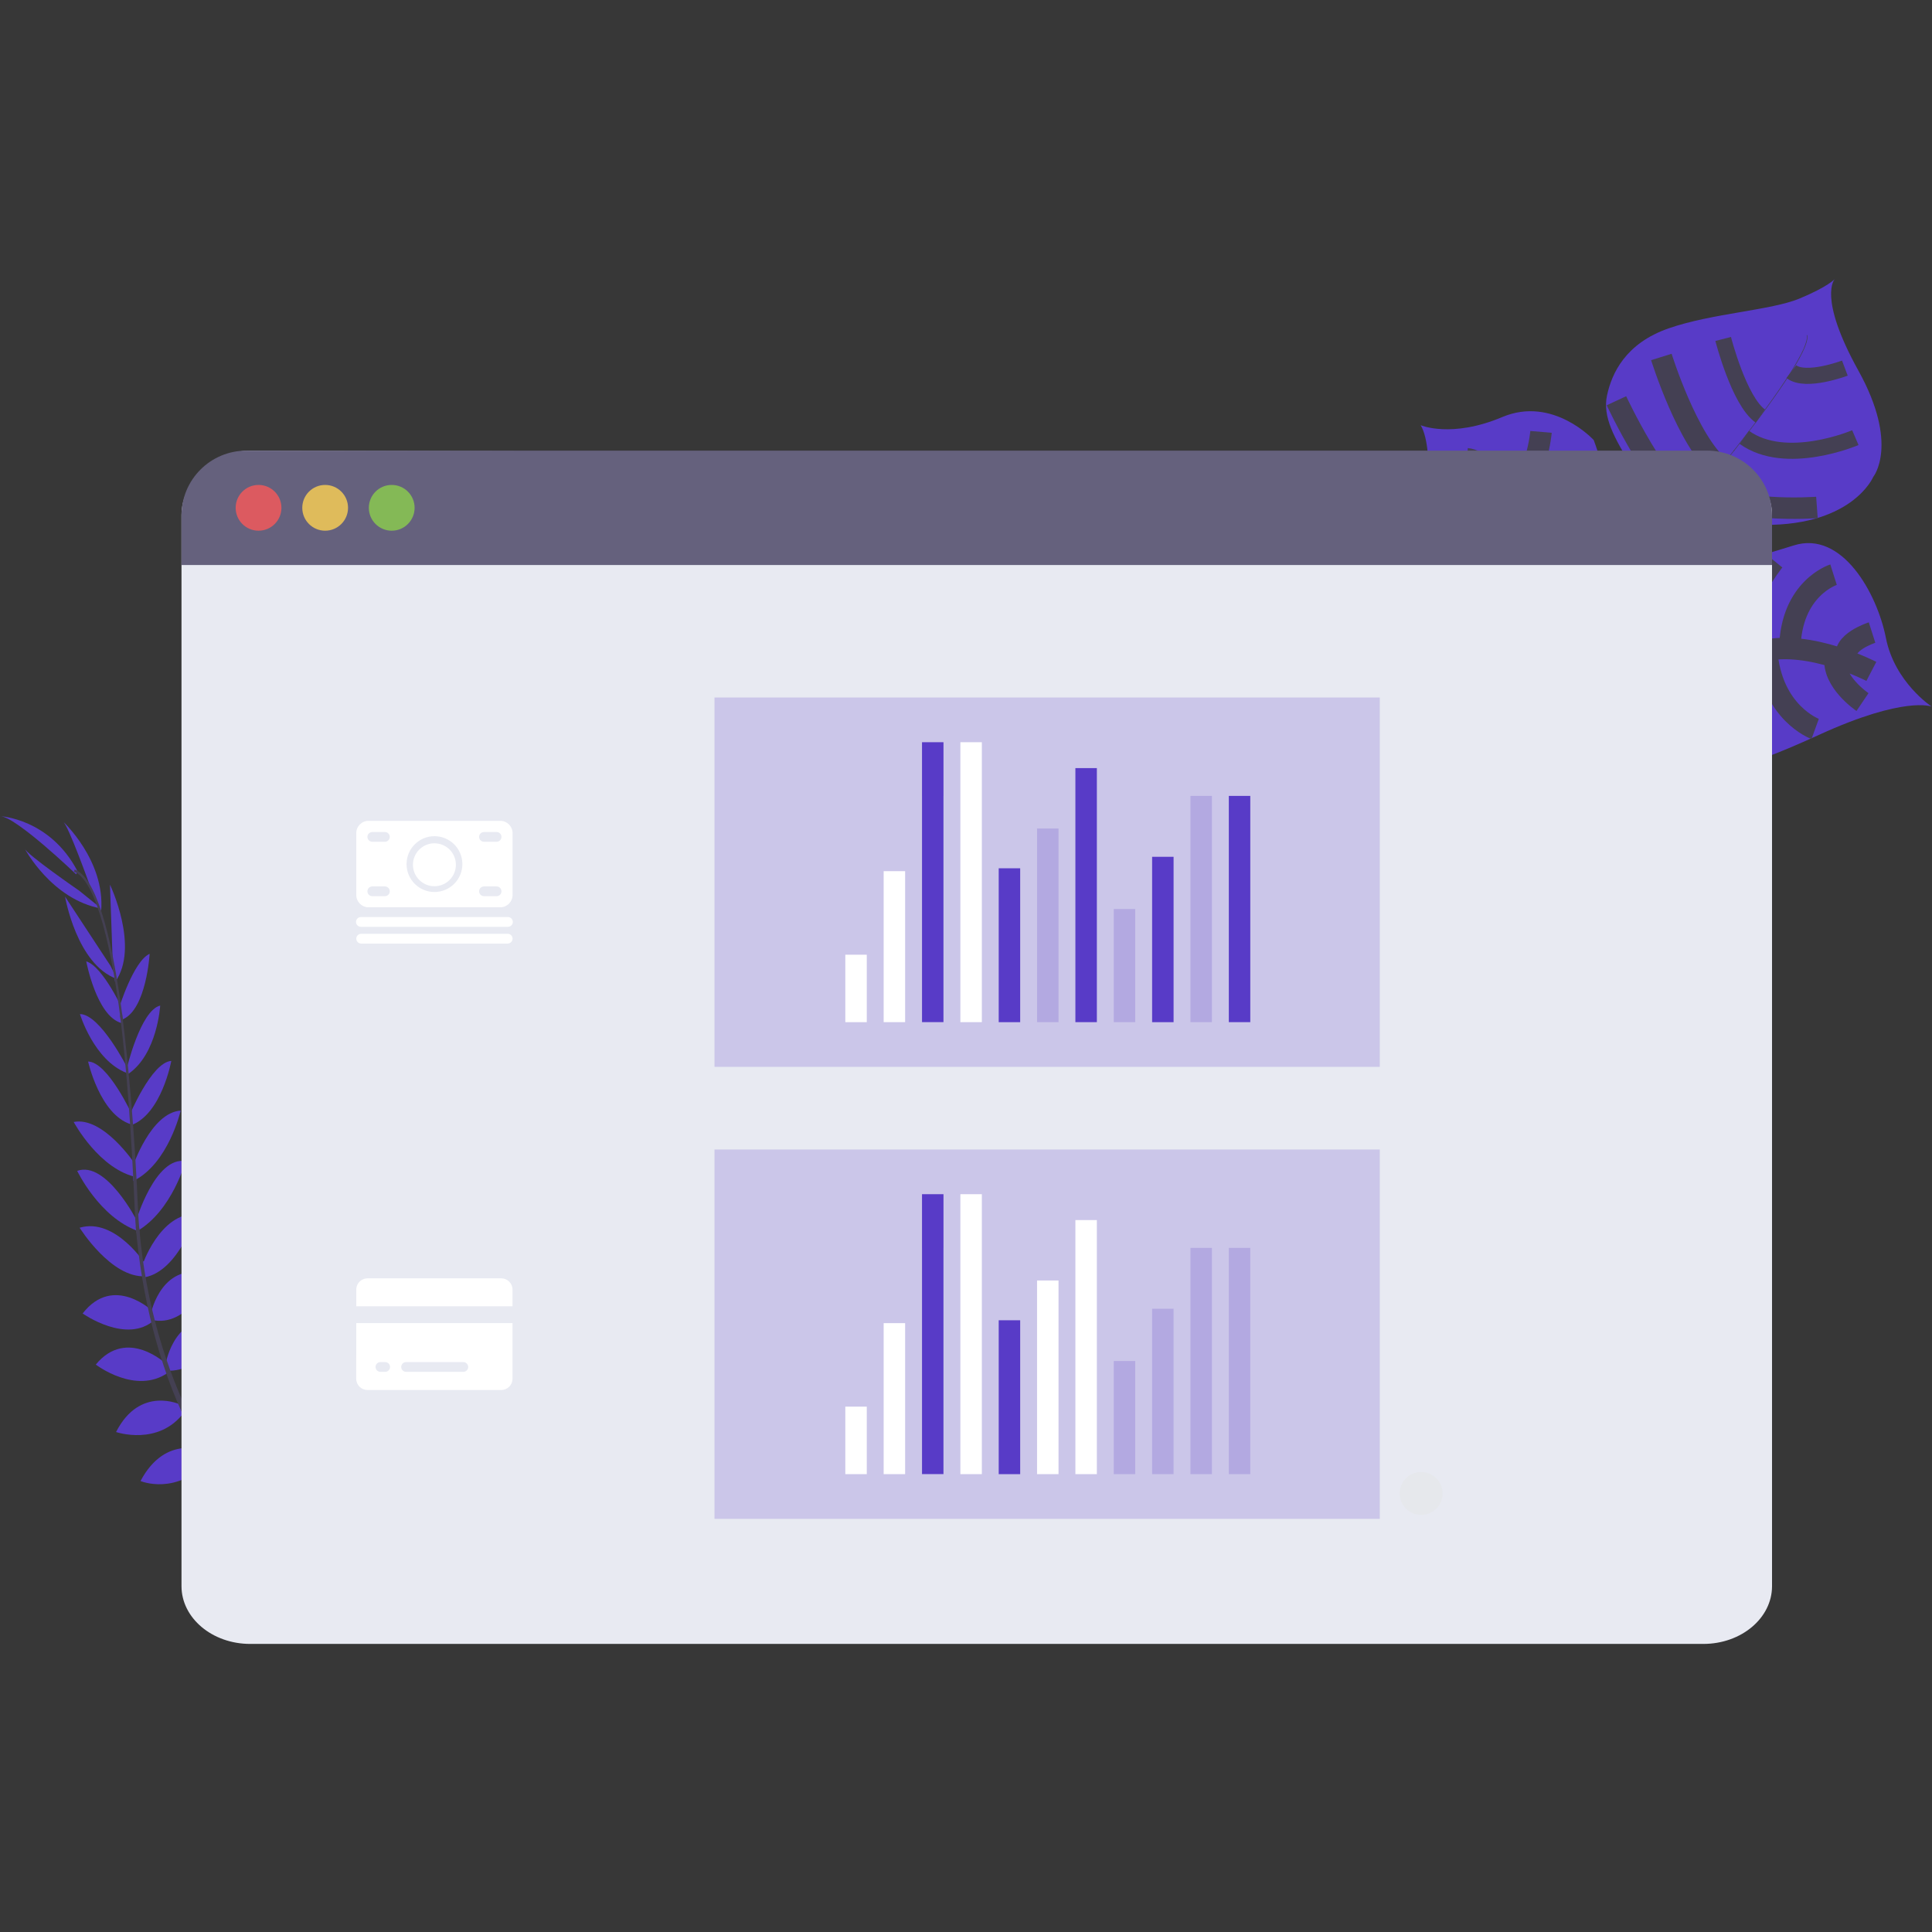 <svg xmlns="http://www.w3.org/2000/svg" width="90" height="90" viewBox="0 0 90 90">
    <rect x="0" y="0" width="90" height="90" fill="#333333" stroke="none"/>
    <g fill="none" fill-rule="evenodd">
        <path fill="#FFF" fill-opacity=".02" d="M0 0H90V90H0z"/>
        <g transform="translate(0 13)">
            <path fill="#583BC7" fill-rule="nonzero" d="M89.983 19.915s-1.257-.51-5.253 1.32c-3.997 1.83-4.496 1.6-5.532 1.32-1.035-.28-1.61-.347-2.722-1.878 0 0-.782-4.24-1.54-4.898-.757-.657-3.974.375-3.974.375s-3.856.885-4.591-4.268c0 0 .521-3.886-.19-5.078 0 0 1.434.618 3.8-.38C72.347 5.43 74.242 7.5 74.242 7.5s.597 1.545.534 2.466c-.063.92.316 1.267 1.444.825 0 0 .555-.789-.23-2.092-.786-1.303-1.346-2.274-1.127-3.287.22-1.013.85-2.416 2.874-3.118S82.51 1.457 83.83.907C85.15.358 85.47 0 85.47 0s-.812.813 1.1 4.263c1.914 3.45.695 4.95.695 4.95s-1.018 2.425-5.512 2.227c0 0-4.33.159-1.969 1.995 0 0 1.511-.308 3.772-1.026 2.26-.719 3.892 2.246 4.297 4.31.405 2.062 2.13 3.196 2.13 3.196z"/>
            <path fill="#444053" fill-rule="nonzero" d="M84.163 2.617l.023-.006c.174.66-1.761 3.3-3.415 5.406l-.02-.015c2.334-2.967 3.545-4.879 3.412-5.385z"/>
            <path fill="#444053" fill-rule="nonzero" d="M80.786 7.958l.01.027c-1.32 1.68-2.984 3.684-4.314 5.17-.126.141-.253.29-.374.442l-.038-.031c.122-.153.248-.302.376-.444 1.33-1.484 3.019-3.484 4.34-5.164z"/>
            <path fill="#444053" fill-rule="nonzero" d="M76.102 13.526l.027.045c-2.42 3.022-2.58 7.714-2.586 7.754l-.511-.589c.008-.04.633-4.167 3.07-7.21z"/>
            <path stroke="#444053" d="M87.175 18.276s-2.854-1.485-5.078-.95c-2.224.533-7.232-1.882-7.232-1.882s-2.126-.864-2.557-1.85c0 0-1.46-1.54-1.543-2.34-.083-.8-1.503-2.805-2.43-2.882M86.762 19.705s-1.437-.968-1.27-2.097M84.557 20.956s-2.055-.747-2.262-3.673M81.24 21.713s-1.964-1.63-1.312-4.478M77.255 20.916s-1.31-2.743-.145-4.528M87.208 16.468s-1.484.472-1.167 1.254M85.414 13.77s-1.989.63-2.036 3.445M82.64 13.12s-1.81 2.235-1.677 4.266M79.475 13.997s-1.799 1.719-1.568 2.675M78.386 13.39s-1.686.302-1.922-.248M76.195 11.354s.852 1.128 1.072.876M84.64 10.64s-4.25.308-5.212-.973M75.3 5.668s1.995 4.281 3.443 4.827M77.393 3.629s1.225 3.938 2.742 5.167"/>
            <path stroke="#444053" stroke-width=".75" d="M86.429 7.387s-3.232 1.388-5.173-.015M80.272 2.79s.739 2.895 1.733 3.593M85.941 4.148s-1.815.687-2.495.165"/>
            <path stroke="#444053" d="M74.639 12.3s-.005 2.523-.688 2.702M69.023 15.569s2.728.233 3.986-1.17M73.934 9.318s-.66 2.558-2.48 3.249M67.386 12.873s1.931.672 3.592-1.039M71.787 7.118s-.182 2.174-1.363 3.191M67.46 9.561s1.602.01 1.98-.512"/>
            <path fill="#583BC7" fill-rule="nonzero" d="M15.504 61.261s1.098-.724 2.186-.209c0 0-.335.645-1.713.584l-.473-.375zM15.37 61.3s-.335 1.275.503 2.137c0 0 .504-.524.004-1.809l-.508-.328zM14 60.079s.082-1.082 2.524-.724c0 0 .012.698-.846 1.03-.858.33-1.25.051-1.678-.306zM13.85 60.071s-1.033.33-.112 2.623c0 0 .681-.152.801-1.063.12-.912-.241-1.228-.69-1.56zM12.466 58.533s-.14-1.78 2.357-1.597c0 0 .178 1.611-1.915 2.025l-.442-.428zM10.817 56.527s.342-2.017 2.837-1.416c0 0 .01 1.744-2.43 1.898l-.407-.482zM9.611 54.45s.578-1.97 3.046-1.377c0 0-.588 1.767-2.882 1.74l-.164-.363zM8.466 52.42s.56-2.039 2.947-1.427c0 0-.797 1.938-2.79 1.775l-.157-.348zM7.728 50.492s.43-2.493 2.656-1.941c0 0-.647 2.268-2.492 2.304l-.164-.363zM7.036 48.164s.517-2.514 2.767-1.783c0 0-.884 2.376-2.61 2.13l-.157-.347zM6.608 45.994s.82-2.514 2.561-2.446c0 0-.839 2.656-2.416 2.95l-.145-.504zM6.335 43.881s.893-3.026 2.31-2.792c0 0-.618 2.31-2.26 3.264l-.05-.472zM6.18 41.355s.838-2.521 2.237-2.62c0 0-.57 2.481-2.205 3.277l-.032-.657zM6.011 39.004s1.045-2.526 1.969-2.582c0 0-.453 2.486-1.876 2.996l-.093-.414zM5.895 36.813s.642-2.742 1.567-2.97c0 0-.126 2.243-1.472 3.175l-.095-.205zM5.548 33.95s.675-2.185 1.423-2.518c0 0-.148 2.576-1.25 3.052l-.173-.534zM5.259 32.064l-.136-3.853s1.396 2.909.24 4.533l-.104-.68zM4.18 28.235s-1.006-2.814-1.248-2.97c0 0 1.974 1.826 1.78 4.174l-.532-1.204zM12.399 58.524s-1.77-.232-1.718 2.27c0 0 1.6.26 2.123-1.808l-.405-.462zM10.733 56.46s-2.046-.007-1.879 2.557c0 0 1.717.307 2.283-2.07l-.404-.487zM9.591 54.615s-1.856-.867-3.045 1.377c0 0 1.716.725 3.21-1.014l-.165-.363zM8.425 52.44s-1.901-.928-3.018 1.269c0 0 1.98.681 3.175-.922l-.157-.348zM7.752 50.547s-1.83-1.749-3.29.02c0 0 1.87 1.438 3.374.37l-.084-.39z"/>
            <path fill="#583BC7" fill-rule="nonzero" d="M7.14 48.104s-1.841-1.788-3.29.083c0 0 2.066 1.466 3.355.293l-.065-.376zM6.798 45.925S5.38 43.697 3.71 44.192c0 0 1.471 2.365 3.073 2.26l.015-.527zM6.378 43.867s-1.432-2.812-2.782-2.323c0 0 1.03 2.16 2.818 2.796l-.036-.473zM6.279 41.21s-1.47-2.215-2.846-1.944c0 0 1.2 2.245 2.988 2.584l-.142-.64zM6.166 38.954S5.028 36.47 4.104 36.45c0 0 .547 2.466 1.988 2.922l.074-.417zM5.941 36.759s-1.266-2.515-2.217-2.52c0 0 .648 2.15 2.174 2.742l.043-.222zM5.75 34.102s-.946-2.082-1.732-2.318c0 0 .474 2.537 1.627 2.87l.106-.552z"/>
            <path fill="#583BC7" fill-rule="nonzero" d="M5.148 31.992l-2.117-3.223s.542 3.179 2.424 3.837l-.307-.614zM3.694 28.495s-2.46-1.698-2.548-1.97c0 0 1.255 2.379 3.573 2.798l-1.025-.828zM3.547 27.73S.723 25.018 0 25.02c0 0 2.329.106 3.612 2.567l-.065.144z"/>
            <path fill="#444053" fill-rule="nonzero" d="M5.726 34.504l-.103.014c-.53-4.154-1.304-6.608-2.179-6.912l.035-.098c.927.322 1.7 2.741 2.247 6.996z"/>
            <path fill="#444053" fill-rule="nonzero" d="M6.503 44.435l-.155.013c-.033-.388-.058-.784-.075-1.18-.148-3.438-.378-6.594-.68-8.96l.09-.111c.303 2.37.597 5.622.742 9.064.021.394.043.788.078 1.174z"/>
            <path fill="#444053" fill-rule="nonzero" d="M18.403 63.235c-.027-.012-2.762-1.233-5.603-4.148-1.663-1.706-3.045-3.664-4.095-5.802-1.313-2.671-2.113-5.955-2.381-9.147l.165.076c.603 7.164 3.864 12.061 6.457 14.725 2.813 2.887 5.518 4.097 5.545 4.109l-.088.187z"/>
            <path fill="#E8EAF2" fill-rule="nonzero" d="M82.548 10.995V60.89c0 1.485-1.43 2.69-3.199 2.69H11.653c-1.767 0-3.198-1.207-3.198-2.69V10.995c0-1.485 1.431-3.002 3.198-3.002l67.693.165c1.767-.001 3.202 1.35 3.202 2.837z"/>
            <path fill="#65617D" fill-rule="nonzero" d="M82.548 11.01v2.31H8.455v-2.31c0-1.667 1.35-3.017 3.016-3.017h68.057c.8 0 1.569.317 2.135.882.567.566.885 1.334.885 2.135z"/>
            <circle cx="12.044" cy="10.656" r="1.066" fill="#FA5959" fill-rule="nonzero" opacity=".8"/>
            <circle cx="15.147" cy="10.656" r="1.066" fill="#FED253" fill-rule="nonzero" opacity=".8"/>
            <circle cx="18.248" cy="10.656" r="1.066" fill="#8CCF4D" fill-rule="nonzero" opacity=".8"/>
            <circle cx="66.202" cy="56.571" r="1" fill="#E6E8EC" fill-rule="nonzero"/>
            <path fill="#FFF" fill-rule="nonzero" d="M23.65 29.72h-6.826c-.084-.005-.164.037-.208.11-.044.072-.044.162 0 .235.044.072.124.114.208.11h6.825c.085.004.165-.038.209-.11.043-.073.043-.163 0-.236-.044-.072-.124-.114-.209-.11zm0 .78h-6.826c-.125 0-.227.101-.227.227s.102.228.227.228h6.825c.126 0 .228-.102.228-.228s-.102-.228-.228-.228zm-.343-5.262h-6.14c-.314 0-.57.255-.57.57v2.887c0 .315.256.57.57.57h6.14c.314 0 .569-.255.57-.57v-2.887c-.001-.314-.256-.57-.57-.57zm-5.378 3.51h-.585c-.126 0-.228-.102-.228-.228 0-.125.102-.227.228-.227h.585c.126 0 .228.102.228.227 0 .126-.102.228-.228.228zm0-2.535h-.585c-.126 0-.228-.102-.228-.228 0-.125.102-.227.228-.227h.585c.126 0 .228.102.228.227 0 .126-.102.228-.228.228zm2.31 2.34c-.718 0-1.3-.583-1.3-1.3 0-.719.582-1.3 1.3-1.3.718 0 1.3.581 1.3 1.3-.001.718-.583 1.3-1.302 1.3h.002zm2.893.195h-.585c-.126 0-.228-.102-.228-.228 0-.125.102-.227.228-.227h.585c.126 0 .228.102.228.227 0 .126-.102.228-.228.228zm0-2.535h-.585c-.126 0-.228-.102-.228-.228 0-.125.102-.227.228-.227h.585c.126 0 .228.102.228.227 0 .126-.102.228-.228.228z"/>
            <circle cx="20.237" cy="27.284" r="1" fill="#FFF" fill-rule="nonzero"/>
            <path fill="#583BC7" fill-rule="nonzero" d="M33.284 19.492H64.276V36.698H33.284zM33.284 40.548H64.276V57.754H33.284z" opacity=".2"/>
            <path fill="#FFF" fill-rule="nonzero" d="M39.378 31.474H40.378V34.617H39.378zM41.164 27.582H42.164V34.616H41.164z"/>
            <path fill="#DFE3EF" fill-rule="nonzero" d="M42.951 24.076H43.951V34.616H42.951z"/>
            <path fill="#FFF" fill-rule="nonzero" d="M44.738 21.575H45.738V34.616H44.738z"/>
            <path fill="#583BC7" fill-rule="nonzero" d="M42.951 21.575H43.951V34.616H42.951zM46.524 27.448H47.524V34.617H46.524z"/>
            <path fill="#583BC7" fill-rule="nonzero" d="M48.31 25.595H49.31V34.616H48.31z" opacity=".2"/>
            <path fill="#583BC7" fill-rule="nonzero" d="M50.096 22.781H51.096V34.616H50.096z"/>
            <path fill="#583BC7" fill-rule="nonzero" d="M51.883 29.346H52.883V34.616H51.883z" opacity=".2"/>
            <path fill="#583BC7" fill-rule="nonzero" d="M53.67 26.913H54.67V34.617H53.67z"/>
            <path fill="#583BC7" fill-rule="nonzero" d="M55.456 24.076H56.456V34.616H55.456z" opacity=".2"/>
            <path fill="#583BC7" fill-rule="nonzero" d="M57.243 24.076H58.243V34.616H57.243z"/>
            <path fill="#FFF" fill-rule="nonzero" d="M23.874 47.07c0-.286-.233-.518-.52-.52h-6.237c-.286.002-.519.234-.52.52v.781h7.277v-.78zm-7.28 4.16c.001.288.234.52.52.521h6.24c.288 0 .52-.233.52-.52v-2.597h-7.277l-.003 2.597zm2.31-.779h2.665c.085-.005.165.037.209.11.044.072.044.163 0 .235-.044.073-.124.115-.209.11h-2.665c-.12-.008-.214-.107-.214-.228 0-.12.094-.22.214-.227zm-1.17 0h.195c.085-.005.165.037.209.11.043.072.043.163 0 .235-.044.073-.124.115-.209.11h-.195c-.084.005-.164-.037-.208-.11-.044-.072-.044-.163 0-.235.044-.073.124-.115.208-.11zM39.378 52.528H40.378V55.671H39.378zM41.164 48.637H42.164V55.671H41.164z"/>
            <path fill="#DFE3EF" fill-rule="nonzero" d="M42.951 45.131H43.951V55.671H42.951z"/>
            <path fill="#FFF" fill-rule="nonzero" d="M44.738 42.63H45.738V55.671H44.738z"/>
            <path fill="#583BC7" fill-rule="nonzero" d="M42.951 42.63H43.951V55.671H42.951zM46.524 48.503H47.524V55.672H46.524z"/>
            <path fill="#FFF" fill-rule="nonzero" d="M48.31 46.65H49.31V55.671H48.31zM50.096 43.836H51.096V55.671H50.096z"/>
            <path fill="#583BC7" fill-rule="nonzero" d="M51.883 50.401H52.883V55.671H51.883zM53.67 47.967H54.67V55.671H53.67zM55.456 45.131H56.456V55.671H55.456zM57.243 45.131H58.243V55.671H57.243z" opacity=".2"/>
        </g>
    </g>
</svg>
